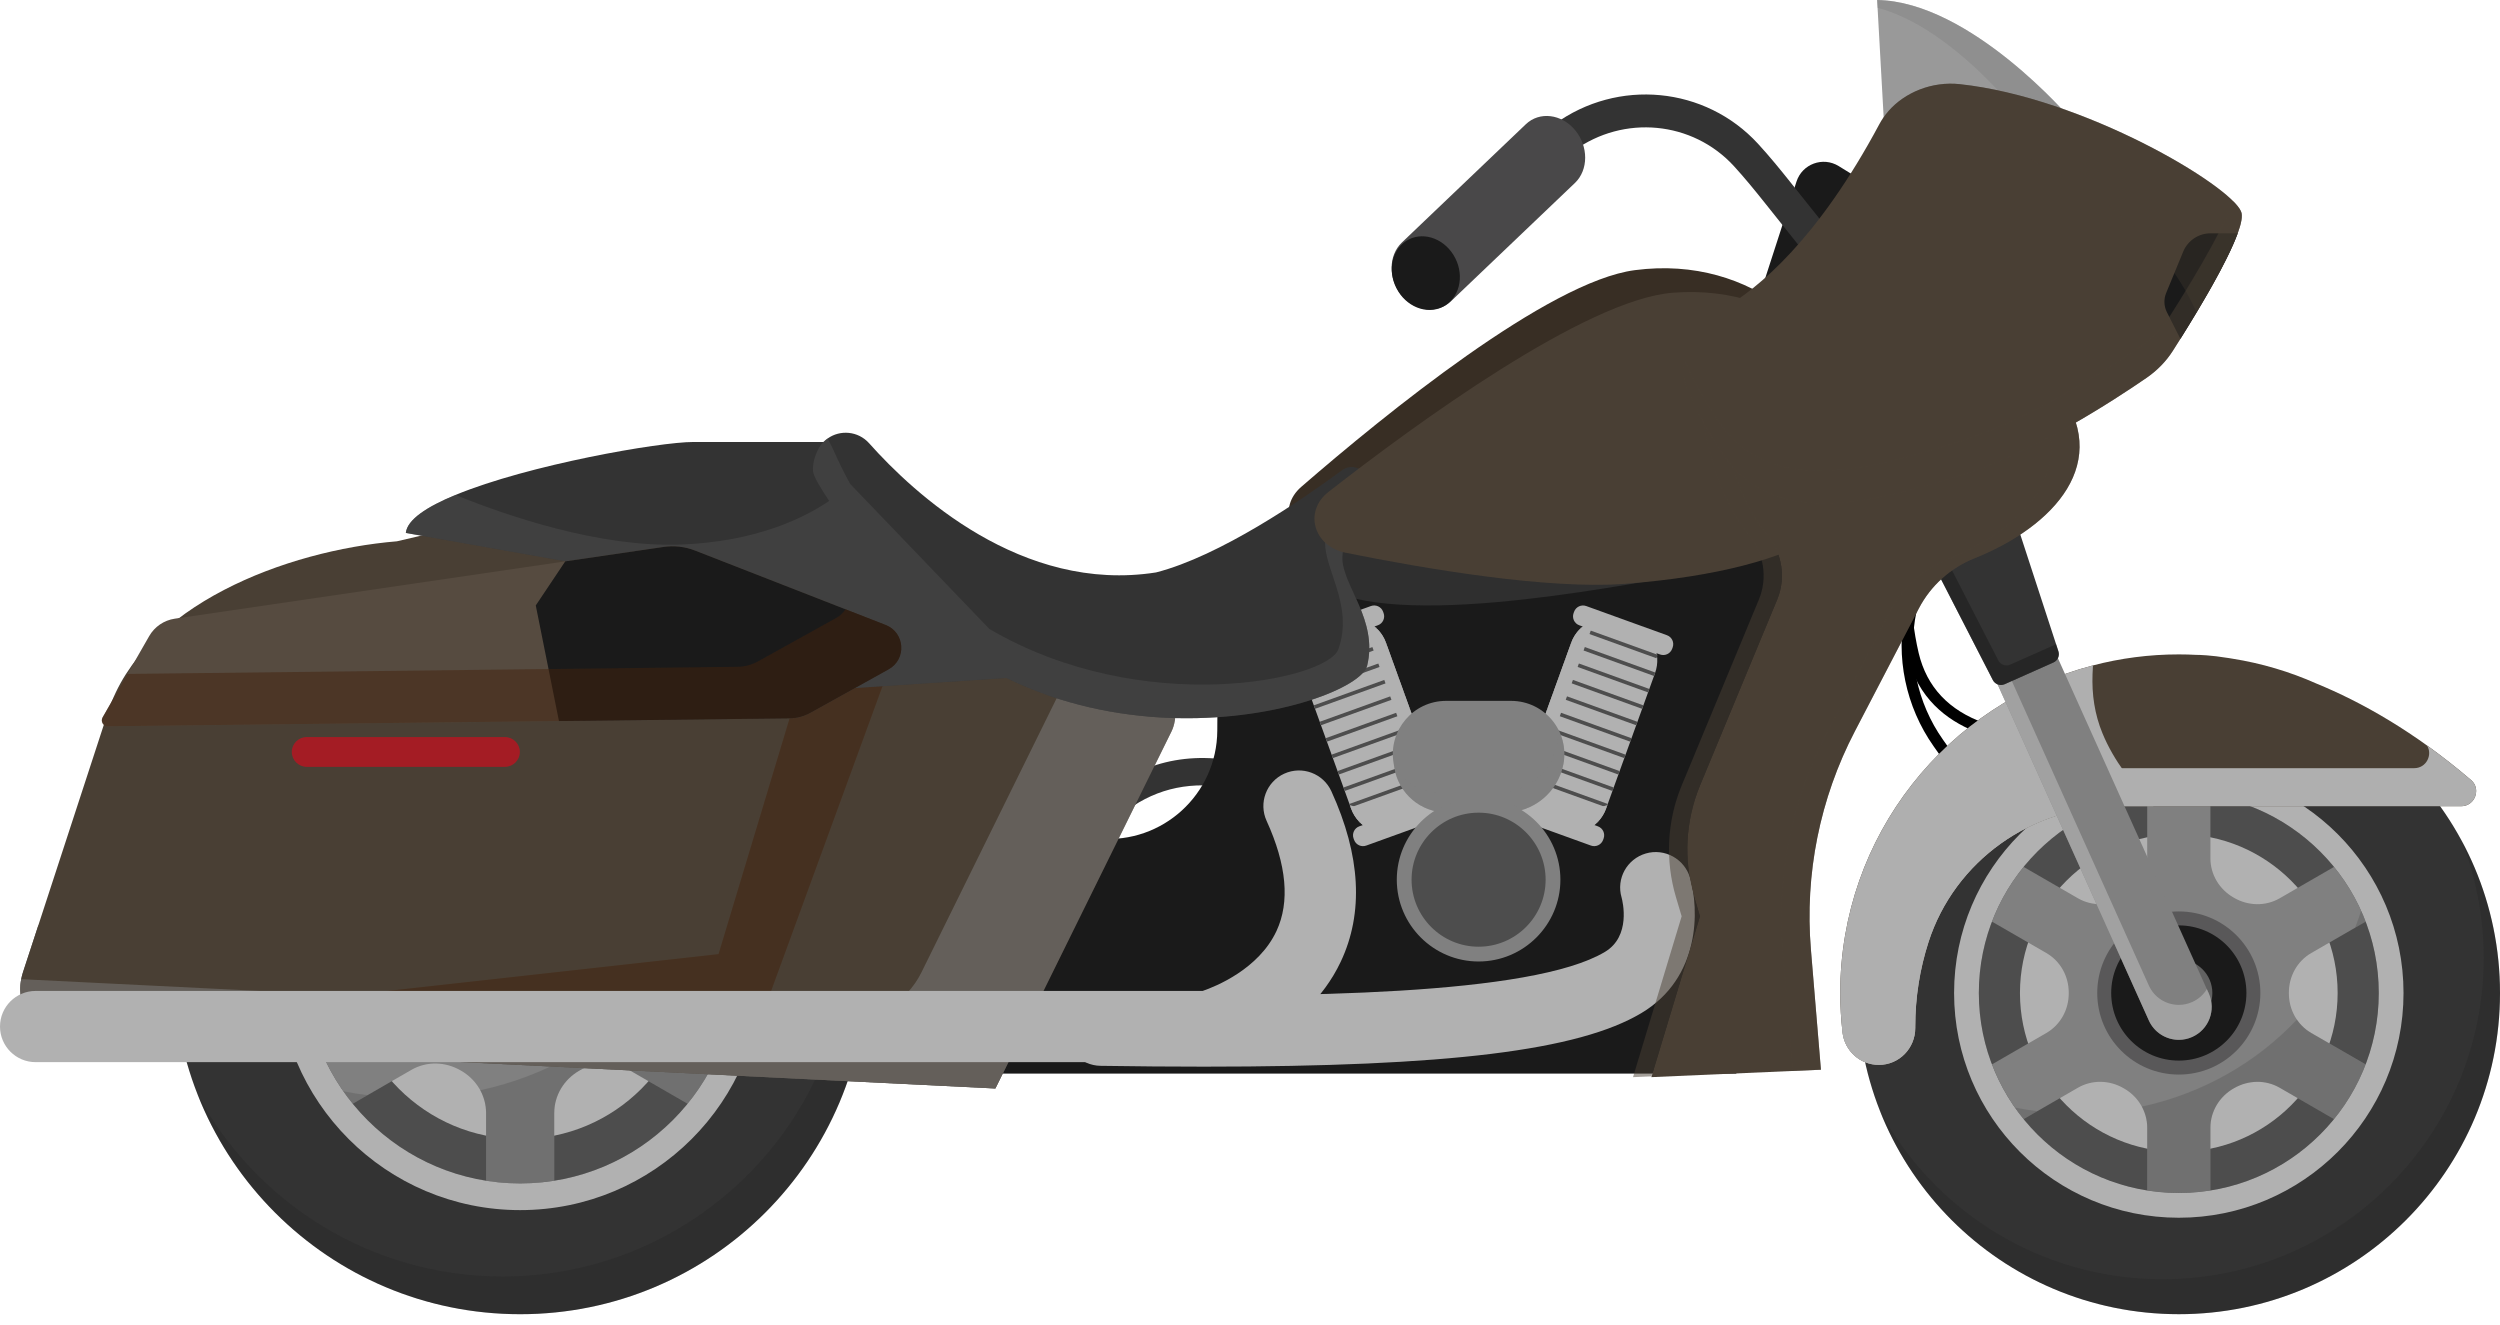 <svg width="200" height="106" viewBox="0 0 200 106" fill="none" xmlns="http://www.w3.org/2000/svg">
<g opacity="0.8">
<path d="M150.171 0L150.777 10.888L165.647 9.504C165.647 9.504 157.654 0.124 150.171 0Z" fill="#808080"/>
</g>
<g style="mix-blend-mode:multiply" opacity="0.4">
<path d="M162.1 9.834L165.647 9.504C165.647 9.504 157.654 0.124 150.171 0L150.206 0.623C155.31 1.99 160.009 7.219 162.1 9.834Z" fill="#808080"/>
</g>
<path d="M141.232 22.212L143.721 14.524C144.177 13.117 145.832 12.508 147.092 13.284L150.171 15.181L142.27 23.362L141.232 22.212Z" fill="#1A1A1A"/>
<path d="M59.811 81.559C62.1 71.508 55.807 61.505 45.756 59.217C35.705 56.928 25.702 63.221 23.414 73.272C21.125 83.323 27.418 93.326 37.469 95.614C47.52 97.903 57.523 91.61 59.811 81.559Z" fill="#4D4D4D"/>
<path d="M41.613 91.124C49.184 91.124 55.321 84.987 55.321 77.415C55.321 69.844 49.184 63.707 41.613 63.707C34.042 63.707 27.904 69.844 27.904 77.415C27.904 84.987 34.042 91.124 41.613 91.124Z" fill="#B1B1B1"/>
<path d="M51.112 77.416C51.112 77.408 51.112 77.401 51.112 77.393C51.109 75.983 51.825 74.669 53.046 73.964L61.533 69.064L58.806 64.34L50.32 69.24C49.095 69.947 47.596 69.907 46.373 69.197C46.361 69.189 46.347 69.181 46.334 69.174C45.114 68.473 44.34 67.195 44.34 65.788V55.988H38.886V65.788C38.886 67.195 38.112 68.473 36.892 69.174C36.878 69.181 36.865 69.189 36.852 69.197C35.629 69.907 34.131 69.947 32.906 69.24L24.42 64.34L21.692 69.064L30.18 73.964C31.401 74.669 32.117 75.983 32.114 77.393C32.114 77.401 32.114 77.408 32.114 77.416C32.114 77.423 32.114 77.431 32.114 77.439C32.117 78.849 31.401 80.162 30.18 80.868L21.692 85.768L24.42 90.492L32.906 85.592C34.131 84.885 35.629 84.925 36.852 85.635C36.865 85.643 36.878 85.65 36.892 85.658C38.112 86.359 38.886 87.637 38.886 89.044V98.843H44.34V89.044C44.34 87.637 45.114 86.359 46.334 85.658C46.347 85.65 46.361 85.643 46.373 85.635C47.596 84.925 49.095 84.885 50.32 85.592L58.806 90.492L61.533 85.768L53.046 80.868C51.825 80.162 51.109 78.849 51.112 77.438C51.112 77.431 51.112 77.423 51.112 77.416Z" fill="#808080"/>
<g style="mix-blend-mode:multiply" opacity="0.2">
<path d="M56.831 71.779L61.534 69.064L58.806 64.34L58.392 64.579C58.247 67.099 57.707 69.517 56.831 71.779Z" fill="#333333"/>
<path d="M22.02 85.578L21.692 85.767L24.42 90.491L29.402 87.614C26.799 87.29 24.318 86.592 22.02 85.578Z" fill="#333333"/>
<path d="M51.803 79.711C48.315 83.408 43.672 86.084 38.419 87.219C38.718 87.771 38.886 88.393 38.886 89.045V98.844H44.34V89.044C44.34 87.637 45.114 86.359 46.334 85.658C46.347 85.651 46.36 85.643 46.373 85.636C47.596 84.926 49.095 84.885 50.32 85.593L58.806 90.492L61.533 85.768L53.046 80.868C52.539 80.576 52.121 80.177 51.803 79.711Z" fill="#333333"/>
</g>
<path d="M41.613 84.455C45.501 84.455 48.653 81.303 48.653 77.415C48.653 73.527 45.501 70.375 41.613 70.375C37.725 70.375 34.573 73.527 34.573 77.415C34.573 81.303 37.725 84.455 41.613 84.455Z" fill="#595859"/>
<path d="M41.613 49.695C26.303 49.695 13.892 62.106 13.892 77.416C13.892 92.726 26.303 105.137 41.613 105.137C56.922 105.137 69.333 92.726 69.333 77.416C69.333 62.106 56.922 49.695 41.613 49.695ZM41.613 94.674C32.081 94.674 24.354 86.948 24.354 77.416C24.354 67.884 32.081 60.158 41.613 60.158C51.144 60.158 58.871 67.884 58.871 77.416C58.871 86.948 51.144 94.674 41.613 94.674Z" fill="#333333"/>
<path d="M41.613 83.25C44.835 83.25 47.447 80.637 47.447 77.415C47.447 74.192 44.835 71.58 41.613 71.58C38.39 71.58 35.778 74.192 35.778 77.415C35.778 80.637 38.39 83.25 41.613 83.25Z" fill="#1A1A1A"/>
<g style="mix-blend-mode:multiply" opacity="0.2">
<path d="M65.996 64.219C67.241 67.37 67.925 70.804 67.925 74.398C67.925 89.707 55.514 102.118 40.204 102.118C29.672 102.118 20.512 96.245 15.821 87.595C19.879 97.868 29.897 105.136 41.613 105.136C56.922 105.136 69.333 92.725 69.333 77.416C69.333 72.638 68.124 68.143 65.996 64.219Z" fill="#1A1A1A"/>
</g>
<path d="M41.612 58.02C30.901 58.02 22.218 66.703 22.218 77.414C22.218 88.126 30.901 96.809 41.612 96.809C52.324 96.809 61.007 88.126 61.007 77.414C61.007 66.703 52.324 58.02 41.612 58.02ZM41.612 94.673C32.081 94.673 24.354 86.946 24.354 77.414C24.354 67.883 32.081 60.156 41.612 60.156C51.144 60.156 58.871 67.883 58.871 77.414C58.871 86.946 51.144 94.673 41.612 94.673Z" fill="#B1B1B1"/>
<g opacity="0.7">
<path d="M41.613 80.31C43.212 80.31 44.508 79.013 44.508 77.415C44.508 75.816 43.212 74.519 41.613 74.519C40.014 74.519 38.718 75.816 38.718 77.415C38.718 79.013 40.014 80.31 41.613 80.31Z" fill="#808080"/>
</g>
<path d="M155.839 60.994C155.696 60.994 155.554 60.927 155.465 60.8L154.693 59.707C152.457 56.539 151.629 52.545 152.42 48.749L154.175 40.339C154.227 40.091 154.469 39.933 154.716 39.984C154.964 40.036 155.122 40.279 155.071 40.526L153.316 48.936C152.576 52.484 153.35 56.218 155.441 59.179L156.213 60.273C156.359 60.479 156.309 60.765 156.103 60.91C156.023 60.967 155.931 60.994 155.839 60.994Z" fill="black"/>
<path d="M162.897 59.476C161.908 59.476 154.219 59.252 152.605 52.457C150.954 45.501 152.531 35.428 152.598 35.003C152.638 34.753 152.872 34.584 153.122 34.623C153.372 34.663 153.542 34.897 153.502 35.147C153.486 35.249 151.886 45.468 153.495 52.245C154.139 54.957 155.911 56.842 158.762 57.849C160.935 58.616 162.95 58.56 162.971 58.56C163.215 58.547 163.435 58.75 163.443 59.002C163.451 59.255 163.254 59.466 163.001 59.475C162.996 59.475 162.96 59.476 162.897 59.476Z" fill="black"/>
<path d="M143.178 21.931L143.092 25.902C143.072 26.861 143.72 27.496 144.522 27.3L151.691 25.551C152.519 25.349 153.157 24.328 153.036 23.379C152.788 21.438 152.007 18.586 149.566 18.203C146.875 17.781 144.763 19.48 143.786 20.47C143.413 20.849 143.189 21.397 143.178 21.931Z" fill="#493F34"/>
<path d="M83.207 71.626C83.069 70.717 84.679 66.787 87.735 63.988C91.018 60.981 95.146 59.972 99.67 61.074L99.152 63.203C95.979 62.431 93.126 62.856 90.671 64.467C87.047 66.845 85.462 71.054 85.379 71.536C85.379 71.531 85.395 71.436 85.374 71.296L83.207 71.626Z" fill="#333333"/>
<path d="M142.799 25.965L149.154 34.146L153.622 33.05L152.295 25.6L142.799 25.965Z" fill="#666666"/>
<path d="M147.706 32.741C148.446 38.39 142.775 43.154 128.264 45.056C122.08 45.866 112.058 44.682 105.71 43.737C103.125 43.352 102.195 40.601 104.098 38.95C110.838 33.107 123.869 22.518 130.787 21.612C140.386 20.354 146.966 27.092 147.706 32.741Z" fill="#382E24"/>
<path d="M72.079 65.73L77.458 85.89H138.899L153.622 39.902L148.256 31.243C146.004 27.61 141.352 26.297 137.533 28.216L130.122 31.942L97.439 48.766L97.383 58.459C97.354 63.542 92.996 67.519 87.932 67.086L72.079 65.73Z" fill="#1A1A1A"/>
<path d="M107.019 49.611L105.983 49.985C104.416 50.551 103.605 52.28 104.171 53.846L108.088 64.685C108.654 66.251 110.383 67.062 111.949 66.496L112.985 66.122C114.551 65.556 115.362 63.827 114.796 62.261L110.88 51.422C110.314 49.855 108.585 49.044 107.019 49.611Z" fill="#B1B1B1"/>
<path d="M110.108 50.164L103.958 52.383L104.057 52.66L110.208 50.441L110.108 50.164Z" fill="#4D4D4D"/>
<path d="M110.862 51.378L104.153 53.799L104.253 54.076L110.962 51.655L110.862 51.378Z" fill="#4D4D4D"/>
<path d="M111.337 52.693L104.628 55.113L104.728 55.39L111.437 52.97L111.337 52.693Z" fill="#4D4D4D"/>
<path d="M111.812 54.008L105.103 56.428L105.203 56.705L111.912 54.285L111.812 54.008Z" fill="#4D4D4D"/>
<path d="M112.287 55.322L105.578 57.742L105.678 58.019L112.387 55.599L112.287 55.322Z" fill="#4D4D4D"/>
<path d="M112.762 56.637L106.053 59.057L106.153 59.334L112.862 56.913L112.762 56.637Z" fill="#4D4D4D"/>
<path d="M113.237 57.951L106.528 60.371L106.628 60.648L113.337 58.227L113.237 57.951Z" fill="#4D4D4D"/>
<path d="M113.712 59.265L107.003 61.685L107.103 61.962L113.812 59.542L113.712 59.265Z" fill="#4D4D4D"/>
<path d="M114.187 60.579L107.478 63L107.578 63.277L114.287 60.856L114.187 60.579Z" fill="#4D4D4D"/>
<path d="M114.663 61.895L107.953 64.314L108.053 64.591L114.762 62.171L114.663 61.895Z" fill="#4D4D4D"/>
<path d="M114.919 63.288L108.646 65.551L108.746 65.828L115.018 63.565L114.919 63.288Z" fill="#4D4D4D"/>
<g style="mix-blend-mode:multiply">
<path d="M109.007 49.596L112.824 60.159C113.388 61.719 112.573 63.456 111.013 64.02L109.977 64.394C109.311 64.635 108.614 64.622 107.988 64.41L108.088 64.686C108.652 66.246 110.389 67.061 111.949 66.497L112.985 66.123C114.545 65.559 115.36 63.822 114.796 62.262L110.879 51.423C110.556 50.529 109.847 49.881 109.007 49.596Z" fill="#B1B1B1"/>
</g>
<path d="M109.676 48.482L103.217 50.816C102.823 50.959 102.618 51.394 102.761 51.788L102.801 51.9C102.944 52.294 103.379 52.498 103.773 52.355L110.232 50.021C110.626 49.879 110.83 49.444 110.688 49.05L110.648 48.938C110.505 48.544 110.07 48.34 109.676 48.482Z" fill="#B1B1B1"/>
<path d="M115.201 63.773L108.742 66.107C108.348 66.25 108.144 66.685 108.286 67.079L108.327 67.191C108.469 67.585 108.904 67.789 109.298 67.647L115.757 65.312C116.152 65.17 116.356 64.735 116.213 64.341L116.173 64.229C116.031 63.835 115.595 63.631 115.201 63.773Z" fill="#B1B1B1"/>
<path d="M124.626 66.497L123.59 66.122C122.025 65.557 121.213 63.827 121.779 62.261L125.695 51.422C126.261 49.857 127.991 49.045 129.556 49.611L130.592 49.985C132.158 50.551 132.969 52.281 132.404 53.846L128.487 64.685C127.921 66.251 126.191 67.062 124.626 66.497Z" fill="#B1B1B1"/>
<path d="M126.468 50.163L126.368 50.44L132.517 52.662L132.617 52.385L126.468 50.163Z" fill="#4D4D4D"/>
<path d="M125.713 51.377L125.613 51.654L132.321 54.078L132.421 53.802L125.713 51.377Z" fill="#4D4D4D"/>
<path d="M125.238 52.692L125.138 52.969L131.846 55.393L131.946 55.116L125.238 52.692Z" fill="#4D4D4D"/>
<path d="M124.764 54.006L124.664 54.283L131.371 56.707L131.471 56.431L124.764 54.006Z" fill="#4D4D4D"/>
<path d="M124.289 55.321L124.188 55.598L130.896 58.022L130.996 57.745L124.289 55.321Z" fill="#4D4D4D"/>
<path d="M123.813 56.635L123.713 56.912L130.421 59.336L130.521 59.059L123.813 56.635Z" fill="#4D4D4D"/>
<path d="M123.338 57.95L123.238 58.227L129.946 60.651L130.046 60.374L123.338 57.95Z" fill="#4D4D4D"/>
<path d="M122.863 59.264L122.763 59.541L129.471 61.965L129.571 61.688L122.863 59.264Z" fill="#4D4D4D"/>
<path d="M122.388 60.579L122.288 60.855L128.996 63.279L129.096 63.003L122.388 60.579Z" fill="#4D4D4D"/>
<path d="M121.913 61.893L121.813 62.17L128.521 64.594L128.621 64.317L121.913 61.893Z" fill="#4D4D4D"/>
<path d="M121.657 63.286L121.557 63.562L127.827 65.829L127.927 65.552L121.657 63.286Z" fill="#4D4D4D"/>
<g style="mix-blend-mode:multiply">
<path d="M127.568 49.596L123.751 60.159C123.187 61.719 124.002 63.456 125.562 64.02L126.598 64.394C127.263 64.635 127.961 64.622 128.586 64.41L128.487 64.686C127.923 66.246 126.185 67.061 124.625 66.497L123.59 66.123C122.03 65.559 121.215 63.822 121.778 62.262L125.695 51.423C126.018 50.529 126.728 49.881 127.568 49.596Z" fill="#B1B1B1"/>
</g>
<path d="M126.343 50.023L132.802 52.357C133.196 52.5 133.631 52.296 133.774 51.901L133.814 51.79C133.956 51.396 133.752 50.961 133.358 50.818L126.899 48.484C126.505 48.341 126.07 48.545 125.927 48.94L125.887 49.051C125.744 49.446 125.949 49.881 126.343 50.023Z" fill="#B1B1B1"/>
<path d="M120.817 65.312L127.276 67.646C127.671 67.789 128.106 67.585 128.248 67.191L128.289 67.079C128.431 66.685 128.227 66.249 127.833 66.107L121.374 63.773C120.979 63.63 120.544 63.835 120.402 64.229L120.361 64.34C120.219 64.735 120.423 65.17 120.817 65.312Z" fill="#B1B1B1"/>
<path d="M120.393 65.002H115.757C113.677 65.002 111.9 63.5 111.554 61.449L111.485 61.042C111.046 58.441 113.051 56.07 115.688 56.07H120.886C123.565 56.07 125.58 58.513 125.07 61.144C124.636 63.384 122.675 65.002 120.393 65.002Z" fill="#808080"/>
<g style="mix-blend-mode:multiply" opacity="0.3">
<path d="M124.602 58.256C124.652 58.68 124.644 59.12 124.557 59.567C124.123 61.807 122.162 63.425 119.88 63.425H115.244C113.658 63.425 112.25 62.55 111.517 61.226L111.554 61.45C111.901 63.501 113.677 65.003 115.757 65.003H120.393C122.675 65.003 124.637 63.385 125.071 61.145C125.272 60.105 125.075 59.098 124.602 58.256Z" fill="#808080"/>
</g>
<path d="M122.497 74.585C124.822 72.26 124.822 68.49 122.497 66.165C120.172 63.84 116.403 63.84 114.078 66.165C111.753 68.49 111.753 72.26 114.078 74.585C116.403 76.91 120.172 76.91 122.497 74.585Z" fill="#4D4D4D"/>
<path d="M118.288 76.919C114.679 76.919 111.743 73.983 111.743 70.375C111.743 66.766 114.679 63.83 118.288 63.83C121.896 63.83 124.832 66.766 124.832 70.375C124.832 73.983 121.896 76.919 118.288 76.919ZM118.288 65.013C115.331 65.013 112.926 67.418 112.926 70.375C112.926 73.331 115.331 75.737 118.288 75.737C121.244 75.737 123.65 73.331 123.65 70.375C123.65 67.418 121.244 65.013 118.288 65.013Z" fill="#808080"/>
<path d="M81.601 74.031V83.081L79.629 87.078L5.737 83.428C2.889 83.287 0.956 80.478 1.841 77.77L3.064 74.031H81.601Z" fill="#666666"/>
<path d="M93.728 58.495L81.601 83.082L79.629 87.079L5.737 83.428C2.889 83.288 0.956 80.479 1.841 77.77L3.064 74.032L8.657 56.91C11.429 48.424 22.856 44.044 31.753 43.304L44.674 40.292C47.56 40.052 50.409 41.021 52.577 42.941C67.574 56.221 83.475 52.79 91.376 51.456C93.532 51.097 94.692 56.536 93.728 58.495Z" fill="#493F34"/>
<g style="mix-blend-mode:multiply" opacity="0.5">
<path d="M5.31 82.123L57.483 76.327L63.166 57.467L71.095 53.543L61.533 79.709L31.628 83.249L5.31 82.123Z" fill="#42210B"/>
</g>
<g style="mix-blend-mode:multiply" opacity="0.5">
<path d="M90.883 54.659C89.189 54.945 87.145 55.178 84.839 55.239L73.712 77.799C72.515 80.225 69.991 81.709 67.288 81.576L1.7 78.335C1.232 80.856 3.087 83.297 5.737 83.427L79.629 87.078L81.601 83.081L93.727 58.494C94.692 56.535 93.039 54.3 90.883 54.659Z" fill="#808080"/>
</g>
<path d="M96.648 84.972H2.849C1.275 84.972 0 83.697 0 82.124C0 80.55 1.275 79.275 2.849 79.275H96.213C97.246 78.92 100.696 77.534 102.121 74.477C103.203 72.155 102.936 69.192 101.328 65.669C100.675 64.238 101.305 62.548 102.736 61.895C104.167 61.241 105.857 61.872 106.511 63.303C108.856 68.439 109.107 73.028 107.257 76.943C104.421 82.946 97.666 84.801 97.379 84.877C97.141 84.941 96.895 84.972 96.648 84.972Z" fill="#B1B1B1"/>
<path d="M174.305 96.741C183.86 96.741 191.606 88.995 191.606 79.44C191.606 69.885 183.86 62.139 174.305 62.139C164.749 62.139 157.003 69.885 157.003 79.44C157.003 88.995 164.749 96.741 174.305 96.741Z" fill="#4D4D4D"/>
<path d="M174.304 92.147C181.322 92.147 187.011 86.457 187.011 79.439C187.011 72.422 181.322 66.732 174.304 66.732C167.286 66.732 161.597 72.422 161.597 79.439C161.597 86.457 167.286 92.147 174.304 92.147Z" fill="#B1B1B1"/>
<path d="M183.11 79.44C183.11 79.433 183.11 79.426 183.11 79.419C183.107 78.112 183.771 76.894 184.903 76.241L192.77 71.699L190.242 67.32L182.376 71.862C181.24 72.517 179.851 72.48 178.717 71.822C178.705 71.814 178.693 71.808 178.681 71.8C177.55 71.151 176.833 69.966 176.833 68.662V59.578H171.777V68.662C171.777 69.966 171.059 71.151 169.928 71.8C169.916 71.808 169.904 71.814 169.892 71.822C168.758 72.48 167.369 72.517 166.234 71.861L158.367 67.32L155.839 71.699L163.706 76.241C164.839 76.894 165.503 78.112 165.499 79.419V79.461C165.503 80.769 164.839 81.986 163.706 82.64L155.839 87.182L158.367 91.561L166.234 87.019C167.369 86.364 168.758 86.401 169.892 87.059C169.904 87.066 169.916 87.073 169.928 87.08C171.059 87.73 171.777 88.915 171.777 90.219V99.303H176.833V90.219C176.833 88.915 177.55 87.73 178.681 87.08C178.693 87.073 178.705 87.066 178.717 87.059C179.851 86.401 181.24 86.364 182.376 87.019L190.242 91.561L192.77 87.182L184.903 82.64C183.771 81.986 183.107 80.769 183.11 79.461C183.11 79.454 183.11 79.447 183.11 79.44Z" fill="#808080"/>
<g style="mix-blend-mode:multiply" opacity="0.2">
<path d="M188.41 74.216L192.77 71.699L190.242 67.32L189.857 67.542C189.723 69.878 189.223 72.12 188.41 74.216Z" fill="#333333"/>
<path d="M156.143 87.008L155.839 87.183L158.367 91.562L162.986 88.895C160.573 88.595 158.273 87.947 156.143 87.008Z" fill="#333333"/>
<path d="M183.751 81.568C180.517 84.995 176.213 87.476 171.344 88.528C171.621 89.039 171.777 89.617 171.777 90.22V99.304H176.833V90.22C176.833 88.916 177.55 87.731 178.681 87.081C178.693 87.074 178.706 87.067 178.718 87.06C179.851 86.402 181.24 86.365 182.376 87.02L190.242 91.562L192.77 87.183L184.903 82.641C184.433 82.37 184.045 82 183.751 81.568Z" fill="#333333"/>
</g>
<path d="M174.305 85.966C177.909 85.966 180.83 83.044 180.83 79.44C180.83 75.836 177.909 72.914 174.305 72.914C170.701 72.914 167.779 75.836 167.779 79.44C167.779 83.044 170.701 85.966 174.305 85.966Z" fill="#595859"/>
<path d="M174.304 53.744C160.113 53.744 148.609 65.249 148.609 79.44C148.609 93.631 160.113 105.135 174.304 105.135C188.496 105.135 200 93.631 200 79.44C200 65.249 188.496 53.744 174.304 53.744ZM174.304 95.437C165.469 95.437 158.307 88.275 158.307 79.44C158.307 70.605 165.469 63.442 174.304 63.442C183.14 63.442 190.302 70.605 190.302 79.44C190.302 88.275 183.14 95.437 174.304 95.437Z" fill="#333333"/>
<path d="M174.305 84.848C177.292 84.848 179.713 82.427 179.713 79.44C179.713 76.453 177.292 74.031 174.305 74.031C171.317 74.031 168.896 76.453 168.896 79.44C168.896 82.427 171.317 84.848 174.305 84.848Z" fill="#1A1A1A"/>
<g style="mix-blend-mode:multiply" opacity="0.2">
<path d="M196.906 67.207C198.06 70.128 198.694 73.311 198.694 76.642C198.694 90.834 187.19 102.338 172.999 102.338C163.236 102.338 154.745 96.894 150.396 88.875C154.158 98.398 163.444 105.136 174.304 105.136C188.496 105.136 200 93.631 200 79.44C200 75.011 198.879 70.844 196.906 67.207Z" fill="#1A1A1A"/>
</g>
<path d="M174.305 61.463C164.376 61.463 156.327 69.512 156.327 79.441C156.327 89.37 164.376 97.419 174.305 97.419C184.233 97.419 192.282 89.37 192.282 79.441C192.282 69.512 184.233 61.463 174.305 61.463ZM174.305 95.438C165.469 95.438 158.307 88.276 158.307 79.441C158.307 70.606 165.469 63.443 174.305 63.443C183.14 63.443 190.302 70.606 190.302 79.441C190.302 88.276 183.14 95.438 174.305 95.438Z" fill="#B1B1B1"/>
<g opacity="0.7">
<path d="M174.305 82.125C175.787 82.125 176.988 80.923 176.988 79.441C176.988 77.959 175.787 76.758 174.305 76.758C172.823 76.758 171.621 77.959 171.621 79.441C171.621 80.923 172.823 82.125 174.305 82.125Z" fill="#808080"/>
</g>
<g style="mix-blend-mode:multiply" opacity="0.4">
<path d="M151.26 31.687C150.821 29.189 149.847 26.973 148.275 25.285C148.385 25.706 148.481 26.135 148.558 26.574C149.7 33.074 144.352 38.704 129.938 41.238C122.534 42.539 110.028 44.546 104.271 42.336C103.967 43.072 103.851 43.758 103.96 44.377C105.103 50.877 123.106 48.027 132.64 46.351C147.054 43.817 152.403 38.187 151.26 31.687Z" fill="#4D4D4D"/>
</g>
<path d="M109.372 53.253C108.956 54.954 102.422 57.61 94.266 57.452C94.064 57.452 93.862 57.443 93.661 57.439C93.63 57.434 93.599 57.434 93.569 57.434C93.336 57.426 93.1 57.413 92.863 57.399C92.692 57.391 92.521 57.377 92.35 57.364C92.219 57.355 92.092 57.347 91.96 57.334C89.874 57.158 87.718 56.79 85.553 56.172C85.329 56.106 85.101 56.041 84.878 55.971C84.111 55.734 83.348 55.462 82.59 55.16C82.367 55.072 82.143 54.98 81.924 54.884C81.687 54.783 81.451 54.682 81.218 54.573C80.982 54.467 80.749 54.353 80.513 54.239L63.683 55.357L47.818 45.36L32.466 42.634C32.571 41.578 34.144 40.539 36.437 39.597C42.274 37.182 52.753 35.359 55.457 35.359H65.879C65.879 35.35 65.888 35.346 65.901 35.337C65.945 35.293 65.993 35.249 66.041 35.21C66.063 35.184 66.085 35.166 66.107 35.157C66.142 35.127 66.177 35.1 66.212 35.079C67.194 34.373 68.64 34.465 69.53 35.46C73.119 39.492 81.744 47.486 92.486 45.794C97.583 44.488 104.157 39.983 107.387 37.603C107.782 37.314 108.259 37.296 108.645 37.48C109.022 37.656 109.315 38.019 109.355 38.501C109.355 38.523 109.359 38.541 109.359 38.563C109.565 41.179 107.387 42.459 107.387 44.65C107.387 46.842 110.262 49.585 109.372 53.253Z" fill="#333333"/>
<path d="M96.319 85.333C93.722 85.333 90.967 85.311 88.038 85.266C86.465 85.242 85.209 83.947 85.233 82.374C85.256 80.816 86.527 79.569 88.08 79.569C88.095 79.569 88.11 79.569 88.124 79.569C103.802 79.808 122.545 79.636 128.388 76.156C130.497 74.9 129.812 72.113 129.727 71.799C129.285 70.289 130.155 68.72 131.665 68.278C133.174 67.837 134.761 68.716 135.203 70.226C135.935 72.731 136.063 78.216 131.303 81.051C126.298 84.032 115.934 85.333 96.319 85.333Z" fill="#B1B1B1"/>
<g style="mix-blend-mode:multiply" opacity="0.5">
<path d="M109.372 53.254C108.956 54.954 102.422 57.61 94.266 57.452C94.064 57.452 93.862 57.443 93.661 57.439C93.63 57.434 93.599 57.434 93.569 57.434C93.336 57.426 93.1 57.413 92.863 57.4C92.692 57.391 92.521 57.377 92.35 57.364C92.219 57.356 92.092 57.347 91.96 57.334C89.874 57.158 87.718 56.79 85.553 56.172C85.329 56.107 85.101 56.041 84.878 55.971C84.111 55.734 83.348 55.462 82.59 55.16C82.367 55.072 82.143 54.98 81.924 54.884C81.687 54.783 81.451 54.682 81.218 54.573C80.982 54.468 80.749 54.353 80.513 54.239L63.683 55.357L47.818 45.36L32.466 42.634C32.571 41.578 34.144 40.539 36.437 39.597C40.521 41.254 47.91 43.791 54.379 43.568C60.467 43.357 64.332 41.438 66.335 40.075C65.717 39.15 65.073 38.111 65.042 37.691C65.003 37.108 65.169 36.525 65.436 35.981C65.55 35.745 65.699 35.534 65.879 35.359C65.879 35.35 65.888 35.346 65.901 35.337C65.945 35.293 65.993 35.25 66.041 35.21C66.063 35.184 66.085 35.166 66.107 35.157C66.142 35.123 66.173 35.1 66.208 35.074C66.208 35.074 66.208 35.079 66.212 35.079C66.396 35.434 66.545 35.718 66.615 35.872C67.049 36.871 67.518 37.813 68.013 38.716L79.154 50.321C91.408 57.5 106.173 54.41 107.067 51.947C108.351 48.398 105.792 45.356 106.029 43.178C106.265 41.039 108.496 40.005 108.645 37.48C109.022 37.656 109.315 38.019 109.355 38.501C109.355 38.523 109.359 38.541 109.359 38.563C109.565 41.179 107.387 42.459 107.387 44.65C107.387 46.842 110.262 49.585 109.372 53.254Z" fill="#4D4D4D"/>
</g>
<path d="M198.095 63.286C198.095 63.9 197.622 64.496 196.894 64.496H169.415C162.556 64.496 156.381 68.848 154.277 75.378C153.593 77.504 153.221 79.769 153.221 82.123V82.237C153.221 83.863 151.933 85.191 150.306 85.191C148.812 85.191 147.572 84.069 147.401 82.587C147.282 81.553 147.217 80.506 147.217 79.441C147.217 66.849 155.802 56.27 167.438 53.233C169.63 52.658 171.93 52.352 174.301 52.352C174.779 52.352 175.253 52.365 175.726 52.391H175.752C175.919 52.391 176.826 52.404 178.298 52.645C178.39 52.658 178.478 52.672 178.566 52.689C180.928 53.062 183.194 53.741 185.311 54.683C188.861 56.138 193.138 58.514 197.678 62.397C197.968 62.642 198.095 62.966 198.095 63.286Z" fill="#493F34"/>
<g style="mix-blend-mode:multiply">
<path d="M197.678 62.397C196.485 61.376 195.31 60.462 194.162 59.639C194.625 60.385 194.108 61.454 193.135 61.454H165.654C158.795 61.454 152.619 65.807 150.516 72.336C149.831 74.462 149.462 76.728 149.462 79.081C149.462 79.113 149.462 79.146 149.462 79.178C149.468 80.529 148.583 81.677 147.352 82.032C147.37 82.216 147.379 82.402 147.4 82.585C147.573 84.066 148.814 85.191 150.305 85.191C151.938 85.191 153.229 83.853 153.222 82.22C153.222 82.188 153.222 82.155 153.222 82.123C153.222 79.77 153.592 77.503 154.276 75.378C156.379 68.849 162.555 64.496 169.415 64.496H196.895C198.001 64.496 198.519 63.116 197.678 62.397Z" fill="#AFAFAF"/>
</g>
<g style="mix-blend-mode:multiply">
<path d="M172.268 64.496H169.415C162.556 64.496 156.381 68.848 154.277 75.378C153.593 77.503 153.221 79.769 153.221 82.123V82.237C153.221 83.863 151.933 85.191 150.306 85.191C148.812 85.191 147.572 84.069 147.401 82.587C147.282 81.553 147.217 80.506 147.217 79.441C147.217 66.849 155.802 56.27 167.438 53.232C167.425 53.465 167.412 53.697 167.403 53.929C167.342 55.564 167.57 57.133 168.192 58.649C169.099 60.863 170.607 62.76 172.268 64.496Z" fill="#AFAFAF"/>
</g>
<path d="M174.306 83.186C173.303 83.186 172.345 82.609 171.906 81.635L147.998 28.506C147.403 27.182 147.993 25.625 149.317 25.029C150.642 24.433 152.199 25.024 152.794 26.348L176.702 79.477C177.298 80.801 176.708 82.357 175.383 82.954C175.033 83.111 174.666 83.186 174.306 83.186Z" fill="#808080"/>
<path d="M150.147 35.407C150.594 41.086 144.684 45.551 130.094 46.7C123.876 47.189 113.929 45.489 107.638 44.217C105.077 43.699 104.29 40.903 106.276 39.353C113.309 33.866 126.87 23.965 133.826 23.418C143.477 22.658 149.7 29.727 150.147 35.407Z" fill="#493F34"/>
<path d="M148.211 24.245C147.825 24.245 147.442 24.075 147.183 23.75L141.143 16.176C140.422 15.271 139.568 14.219 138.705 13.28C135.398 9.682 129.895 9.157 125.906 12.062L120.503 15.995C119.917 16.423 119.094 16.293 118.666 15.706C118.239 15.119 118.369 14.297 118.956 13.869L124.359 9.935C129.428 6.245 136.429 6.917 140.641 11.501C141.559 12.499 142.449 13.595 143.199 14.536L149.239 22.11C149.691 22.678 149.598 23.505 149.03 23.958C148.788 24.151 148.499 24.245 148.211 24.245Z" fill="#333333"/>
<path d="M126.004 10.406C124.919 9.108 123.158 8.898 122.067 9.939L112.15 19.401C111.06 20.441 111.055 22.336 112.139 23.634C113.049 24.723 114.437 25.045 115.505 24.505C115.708 24.402 115.901 24.267 116.076 24.1L125.993 14.638C127.083 13.598 127.088 11.704 126.004 10.406Z" fill="#494849"/>
<path d="M116.424 20.657C117.177 22.145 116.731 23.885 115.429 24.544C114.126 25.203 112.46 24.53 111.707 23.043C110.955 21.555 111.4 19.814 112.703 19.155C114.006 18.497 115.672 19.169 116.424 20.657Z" fill="#1A1A1A"/>
<g style="mix-blend-mode:multiply" opacity="0.7">
<path d="M176.548 79.131C176.282 79.568 175.886 79.932 175.384 80.158C175.034 80.316 174.667 80.391 174.306 80.391C173.303 80.391 172.345 79.813 171.907 78.839L148.153 26.055C147.717 26.771 147.629 27.682 147.999 28.505L171.907 81.633C172.345 82.607 173.303 83.185 174.306 83.185C174.667 83.185 175.034 83.11 175.384 82.952C176.708 82.356 177.298 80.799 176.703 79.475L176.548 79.131Z" fill="#AFAFAF"/>
</g>
<path d="M45.828 50.873H39.897C39.248 50.873 38.718 50.343 38.718 49.694C38.718 49.046 39.248 48.516 39.897 48.516H45.828C46.476 48.516 47.006 49.046 47.006 49.694C47.006 50.343 46.476 50.873 45.828 50.873Z" fill="#A41C24"/>
<path d="M71.094 53.543L64.812 57.034C64.308 57.31 63.744 57.463 63.165 57.467L44.716 57.683L8.639 58.103C8.266 58.107 8.03 57.705 8.215 57.381L11.934 50.891C12.366 50.135 13.122 49.621 13.983 49.494L45.22 44.908L53.09 43.755C53.933 43.632 54.796 43.729 55.591 44.039L70.856 49.997C72.405 50.602 72.547 52.737 71.094 53.543Z" fill="#564B40"/>
<path d="M71.095 53.543L64.812 57.034C64.308 57.31 63.744 57.463 63.166 57.467L44.717 57.683L42.861 48.436L45.221 44.908L53.09 43.755C53.934 43.632 54.796 43.729 55.591 44.039L70.856 49.997C72.405 50.602 72.547 52.737 71.095 53.543Z" fill="#1A1A1A"/>
<path d="M154.634 45.078L159.426 54.403C159.603 54.748 160.019 54.894 160.373 54.737L164.275 52.999C164.617 52.847 164.788 52.461 164.672 52.105L161.26 41.648L154.634 45.078Z" fill="#333333"/>
<g style="mix-blend-mode:multiply" opacity="0.5">
<path d="M70.856 49.997L67.636 48.74C67.47 49.009 67.235 49.247 66.922 49.421L60.639 52.911C60.135 53.188 59.571 53.341 58.993 53.344L40.544 53.561L10.201 53.914L8.201 57.405C8.022 57.718 8.25 58.107 8.611 58.103L44.716 57.683L63.165 57.467C63.744 57.463 64.308 57.31 64.812 57.034L71.094 53.543C72.547 52.737 72.405 50.601 70.856 49.997Z" fill="#42210B"/>
</g>
<g style="mix-blend-mode:multiply" opacity="0.5">
<path d="M164.486 51.534L160.816 53.168C160.462 53.325 160.047 53.179 159.87 52.835L155.62 44.566L154.634 45.077L159.426 54.402C159.603 54.747 160.019 54.893 160.373 54.736L164.275 52.998C164.617 52.845 164.788 52.46 164.672 52.104L164.486 51.534Z" fill="#1A1A1A"/>
</g>
<path d="M164.527 30.95C157.06 21.278 137.516 31.451 137.516 31.451C137.516 31.451 137.774 38.382 141.376 42.779C142.572 44.238 142.901 46.222 142.177 47.965L136.013 62.811C134.832 65.654 134.666 68.818 135.543 71.769L135.999 73.304L132.109 86.171L145.674 85.577L144.873 75.969C144.369 69.935 145.586 63.882 148.383 58.511L153.502 48.683C154.454 46.854 156.033 45.433 157.947 44.666C164.312 42.112 169.164 36.957 164.527 30.95Z" fill="#493F34"/>
<g style="mix-blend-mode:multiply" opacity="0.5">
<path d="M164.527 30.951C161.597 27.155 156.807 26.417 152.068 26.919C156.029 26.866 159.811 27.895 162.276 31.089C166.914 37.097 162.062 42.252 155.696 44.805C153.783 45.573 152.203 46.994 151.251 48.822L146.133 58.651C143.336 64.021 142.119 70.075 142.622 76.109L143.421 85.677L145.675 85.579L144.873 75.971C144.369 69.937 145.587 63.883 148.383 58.513L153.502 48.684C154.454 46.856 156.033 45.435 157.947 44.667C164.312 42.114 169.165 36.959 164.527 30.951Z" fill="#493F34"/>
</g>
<g style="mix-blend-mode:multiply" opacity="0.5">
<path d="M141.378 42.779C142.573 44.238 142.901 46.224 142.177 47.968L136.014 62.814C134.834 65.655 134.666 68.821 135.543 71.77L135.999 73.304L132.127 86.109L130.642 86.172L134.532 73.304L134.076 71.77C133.199 68.821 133.363 65.655 134.546 62.814L140.71 47.968C141.434 46.224 141.106 44.238 139.907 42.779C136.305 38.385 136.047 31.453 136.047 31.453C136.047 31.453 145.6 26.48 153.899 26.794C145.985 27.044 137.518 31.453 137.518 31.453C137.518 31.453 137.776 38.385 141.378 42.779Z" fill="#493F34"/>
</g>
<path d="M179.015 18.666C178.399 20.357 177.014 22.847 175.726 24.993C175.271 25.759 174.826 26.479 174.431 27.106C174.203 27.472 173.994 27.805 173.807 28.096C173.281 28.917 172.571 29.645 171.713 30.235C169.059 32.064 162.783 36.141 157.24 37.888C149.982 40.18 141.945 42.472 137.805 36.297C136.51 34.367 135.625 32.665 135.02 31.239C134.038 28.924 135.121 26.263 137.585 24.866C140.75 23.078 145.48 19.035 150.345 9.938C150.542 9.568 150.781 9.225 151.058 8.907C152.39 7.377 154.567 6.496 156.777 6.731C166.707 7.802 178.44 14.825 179.284 16.926C179.425 17.247 179.31 17.867 179.015 18.666Z" fill="#493F34"/>
<path d="M179.015 18.666C178.179 20.958 175.928 24.721 174.431 27.107L173.351 24.972C173.11 24.495 173.088 23.937 173.292 23.442L174.656 20.13C175.021 19.244 175.885 18.666 176.843 18.666H179.015Z" fill="#1A1A1A"/>
<g style="mix-blend-mode:multiply" opacity="0.5">
<path d="M178.657 16.102C177.676 18.753 174.856 23.308 173.465 25.482C172.938 26.306 172.228 27.033 171.373 27.622C168.716 29.451 162.44 33.526 156.898 35.276C149.64 37.568 141.603 39.859 137.462 33.684C136.2 31.802 135.33 30.141 134.727 28.736C134.591 29.567 134.675 30.424 135.02 31.239C135.625 32.666 136.509 34.367 137.803 36.296C141.945 42.471 149.981 40.181 157.239 37.889C162.782 36.139 169.057 32.063 171.714 30.235C172.57 29.646 173.279 28.919 173.806 28.094C175.628 25.247 179.905 18.314 179.284 16.925C179.195 16.702 178.976 16.422 178.657 16.102Z" fill="#493F34"/>
</g>
<g style="mix-blend-mode:multiply" opacity="0.3">
<path d="M179.015 18.666C178.399 20.357 177.014 22.847 175.726 24.993C175.566 24.646 175.401 24.303 175.226 23.963C172.751 19.177 168.316 15.631 163.474 13.257C160.342 11.722 157.031 10.669 153.686 9.706C152.991 9.505 152.025 9.258 151.058 8.907C152.39 7.377 154.567 6.496 156.777 6.731C166.707 7.802 178.44 14.825 179.284 16.926C179.425 17.247 179.31 17.867 179.015 18.666Z" fill="#493F34"/>
</g>
<path d="M40.398 61.347H24.534C23.879 61.347 23.343 60.811 23.343 60.156C23.343 59.501 23.879 58.965 24.534 58.965H40.398C41.053 58.965 41.589 59.501 41.589 60.156C41.589 60.811 41.053 61.347 40.398 61.347Z" fill="#A41C24"/>
</svg>
